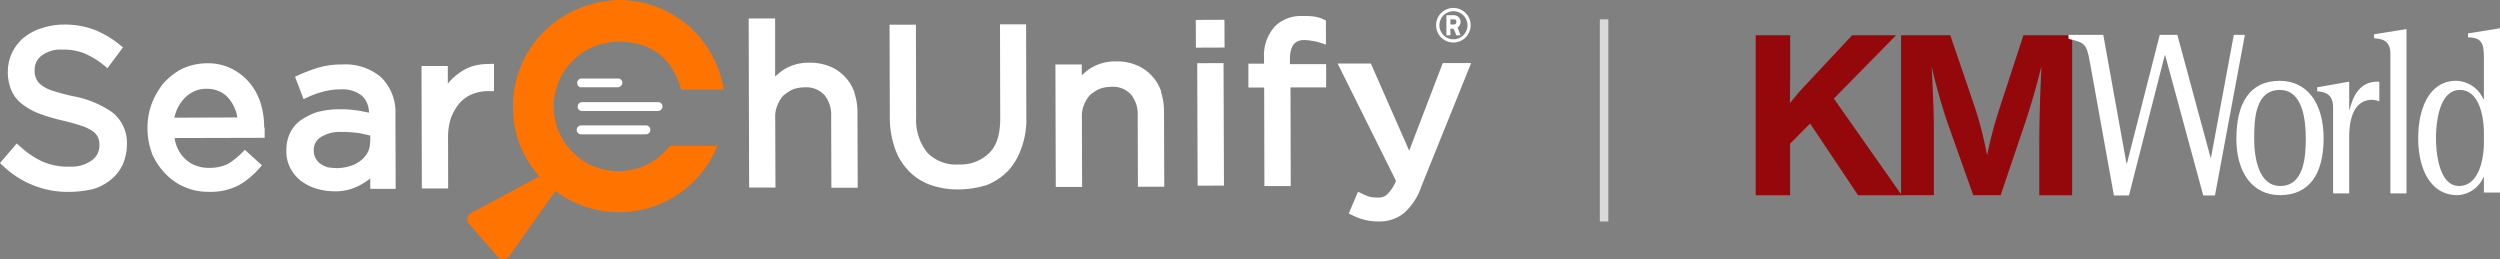 <svg id="Group_3431" data-name="Group 3431" xmlns="http://www.w3.org/2000/svg" xmlns:xlink="http://www.w3.org/1999/xlink" width="462.938" height="48.051" viewBox="0 0 462.938 48.051">
  <rect x="0" y="0" width="462.938" height="48.051" fill="#808080" stroke="none"/>
  <defs>
    <clipPath id="clip-path">
      <rect id="Rectangle_10035" data-name="Rectangle 10035" width="462.939" height="48.051" fill="none"/>
    </clipPath>
    <clipPath id="clip-path-3">
      <rect id="Rectangle_10031" data-name="Rectangle 10031" width="1.573" height="37.429" fill="none"/>
    </clipPath>
  </defs>
  <g id="Group_22743" data-name="Group 22743" clip-path="url(#clip-path)">
    <g id="Group_22742" data-name="Group 22742" transform="translate(0 0)">
      <g id="Group_22741" data-name="Group 22741" clip-path="url(#clip-path)">
        <g id="Group_22740" data-name="Group 22740" transform="translate(296.249 3.578)" opacity="0.7">
          <g id="Group_22739" data-name="Group 22739">
            <g id="Group_22738" data-name="Group 22738" clip-path="url(#clip-path-3)">
              <rect id="Rectangle_10030" data-name="Rectangle 10030" width="1.573" height="37.429" transform="translate(0 0)" fill="#fff"/>
            </g>
          </g>
        </g>
        <path id="Path_26833" data-name="Path 26833" d="M340.468,18.27l12.578,17.9h-8.092l-8.885-13.283-3.695,3.731v9.552H326V6.542h6.378v8.839c0,.755,0,.755-.045,3.731,1.717-2.088,1.8-2.177,2.463-2.887l9.06-9.683h8.137Z" transform="translate(-0.886 -0.017)" fill="#94070a"/>
        <path id="Path_26834" data-name="Path 26834" d="M384.657,36.171h-6.071V27.288c0-5.019.131-9.24.4-15.016-.923,3.686-1.67,6.352-2.99,10.395l-4.575,13.5H366.36l-4.705-13.238a107.593,107.593,0,0,1-2.991-10.528c.4,8.44.4,8.974.4,14.214v9.552H352.99V6.542H362.1l4.4,12.882a68,68,0,0,1,2.418,9.374,77.642,77.642,0,0,1,2.552-9.463l4.179-12.793h9.017V36.171Z" transform="translate(-0.959 -0.017)" fill="#94070a"/>
        <path id="Path_26835" data-name="Path 26835" d="M388.038,11.517c-.62-3.436-.968-3.608-3.952-4.3V6.475h6.432l4.3,23.823h.078l6.08-23.823h3.254l6.158,22.735h.078l4.222-22.735h2.051L411.2,36.209h-2.17l-7.048-25.953H401.9l-6.624,25.953h-2.788Z" transform="translate(-1.044 -0.017)" fill="#fff"/>
        <path id="Path_26836" data-name="Path 26836" d="M423.379,34.478c4.416,0,4.726-5.477,4.726-8.782,0-3.566-.62-9-4.8-9-4.57,0-4.762,5.433-4.762,9,0,3.262.7,8.782,4.841,8.782m-8.135-8.78c0-6.391,2.362-10.695,8.02-10.695,5.074,0,8.135,4.13,8.135,10.651,0,6.565-2.634,10.519-8.059,10.519-5.19,0-8.1-4.258-8.1-10.475" transform="translate(-1.128 -0.04)" fill="#fff"/>
        <path id="Path_26837" data-name="Path 26837" d="M433.2,19.945c0-2.74-1.82-2.868-2.944-3v-.738l5.926-1.044v5.173h.078c.5-1.826,1.473-5.173,5.153-5.173a.945.945,0,0,1,.348.044v3.609a4.552,4.552,0,0,0-1.279-.3c-3.758,0-4.3,4.26-4.3,6.911V35.858H433.2Z" transform="translate(-1.169 -0.041)" fill="#fff"/>
        <path id="Path_26838" data-name="Path 26838" d="M443.842,9.965c0-2.7-1.936-2.781-3.022-2.868V6.358l6-.957v30.43H443.84V9.965Z" transform="translate(-1.198 -0.014)" fill="#fff"/>
        <path id="Path_26839" data-name="Path 26839" d="M461.177,24.672c0-3.216-.927-8-4.454-8-3.6,0-4.417,5.39-4.417,8.91,0,3,.658,8.869,4.26,8.869,3.564,0,4.61-4.694,4.61-8.044Zm0,8.128H461.1a5.457,5.457,0,0,1-4.881,3.347c-4.688,0-7.206-4.477-7.206-10.564,0-5.65,2.17-10.606,7.013-10.606A5.684,5.684,0,0,1,461.1,18.41h.076V10.585c0-2.825-.658-3.608-2.944-3.652V6.2l5.926-.955V35.67h-2.982Z" transform="translate(-1.22 -0.014)" fill="#fff"/>
        <path id="Path_26840" data-name="Path 26840" d="M124.127,27.187a11.985,11.985,0,1,1-9.36-19.453c6.607,0,10.009,3.509,11.5,8.535l.109.347h7.887l-.11-.607a19.9,19.9,0,0,0-6.716-11.46A19.549,19.549,0,0,0,114.876,0a20.625,20.625,0,0,0-13.864,5.784,19.488,19.488,0,0,0-5.784,13.864,18.859,18.859,0,0,0,4.9,13L87.429,39.491a1.265,1.265,0,0,0-.347,1.95l5.4,6.174a1.263,1.263,0,0,0,1.992-.109l8.623-12.131a19.628,19.628,0,0,0,29.678-7.669l.3-.693H124.3l-.152.174Z" transform="translate(-0.236 0)" fill="#ff7300"/>
        <path id="Path_26841" data-name="Path 26841" d="M273.051,4.683a3.2,3.2,0,1,1-3.184-3.206,3.181,3.181,0,0,1,3.184,3.206m-3.184,2.6a2.6,2.6,0,1,0-2.6-2.6,2.607,2.607,0,0,0,2.6,2.6" transform="translate(-0.725 -0.004)" fill="#fff"/>
        <path id="Path_26842" data-name="Path 26842" d="M270.629,5.1c.2.476.368.952.563,1.451h-.737c-.043,0-.087-.065-.108-.109a6.464,6.464,0,0,0-.26-.693c-.238-.5-.2-.433-.78-.412V6.55h-.737V2.824h1.322a1.253,1.253,0,0,1,1.235.823,1.287,1.287,0,0,1-.412,1.408s-.044.022-.044.044Zm-1.321-1.517v.953c.26,0,.5.021.737,0a.459.459,0,0,0,.368-.5.449.449,0,0,0-.39-.455Z" transform="translate(-0.73 -0.007)" fill="#fff"/>
        <path id="Path_26843" data-name="Path 26843" d="M122.146,18.963h-14.06a.809.809,0,0,0-.823.823.8.8,0,0,0,.823.824h14.06a.867.867,0,0,0,.823-.824.8.8,0,0,0-.823-.823" transform="translate(-0.292 -0.051)" fill="#fff"/>
        <path id="Path_26844" data-name="Path 26844" d="M119.892,23.286H107.913a.81.81,0,0,0-.824.823.8.8,0,0,0,.824.824h11.979a.809.809,0,0,0,.823-.824.8.8,0,0,0-.823-.823" transform="translate(-0.291 -0.063)" fill="#fff"/>
        <path id="Path_26845" data-name="Path 26845" d="M108,16.2h6.738a.91.91,0,0,0,.8-.758V15.4a.8.8,0,0,0-.8-.823H108a.809.809,0,0,0-.823.823.8.8,0,0,0,.823.824Z" transform="translate(-0.291 -0.039)" fill="#fff"/>
        <path id="Path_26846" data-name="Path 26846" d="M90.829,11.882a10.464,10.464,0,0,0-3.055.39,8.8,8.8,0,0,0-2.643,1.364,10.51,10.51,0,0,0-1.993,1.885V12.25H78.264l.065,22.681H83.2L83.182,25.7a11.6,11.6,0,0,1,.542-3.835,9.4,9.4,0,0,1,1.6-2.752,6.349,6.349,0,0,1,2.34-1.647,7.567,7.567,0,0,1,2.924-.562h1.1V11.86h-.845Z" transform="translate(-0.213 -0.032)" fill="#fff"/>
        <path id="Path_26847" data-name="Path 26847" d="M20.883,20.874h0A18.506,18.506,0,0,0,13.5,17.819c-1.386-.3-2.643-.649-3.792-1.018a6.182,6.182,0,0,1-2.1-1.083,2.746,2.746,0,0,1-.888-1.1L6.672,14.5a3.4,3.4,0,0,1-.259-1.473v-.087A3.248,3.248,0,0,1,7.69,10.323,5.81,5.81,0,0,1,11.547,9.2a10.465,10.465,0,0,1,3.92.628,14.948,14.948,0,0,1,3.748,2.253l.694.542,2.859-3.835-.628-.52a18.122,18.122,0,0,0-4.723-2.773,15.866,15.866,0,0,0-5.783-.931,12.992,12.992,0,0,0-3.943.672A9.568,9.568,0,0,0,4.419,6.987H4.376A8.73,8.73,0,0,0,2.231,9.782a8.3,8.3,0,0,0-.78,3.445,8.733,8.733,0,0,0,.607,3.4,6.322,6.322,0,0,0,2.035,2.644,11.949,11.949,0,0,0,3.228,1.8,34.982,34.982,0,0,0,4.246,1.257,34.861,34.861,0,0,1,3.617,1.018,7.44,7.44,0,0,1,2.036,1,2.963,2.963,0,0,1,.889,1.017l.043.109a3.165,3.165,0,0,1,.26,1.386v.087a3.326,3.326,0,0,1-1.43,2.773,6.411,6.411,0,0,1-4.073,1.148h-.065a11.334,11.334,0,0,1-4.787-.867H8.015a16.082,16.082,0,0,1-4.267-2.859l-.65-.563L0,30.21l.584.542a17.382,17.382,0,0,0,5.655,3.6,17.045,17.045,0,0,0,6.52,1.192h.065a20.339,20.339,0,0,0,4.224-.477h.065a9.669,9.669,0,0,0,3.38-1.755,7.744,7.744,0,0,0,2.253-2.881,9.527,9.527,0,0,0,.758-3.7v-.087a7.205,7.205,0,0,0-2.621-5.762" transform="translate(0 -0.012)" fill="#fff"/>
        <path id="Path_26848" data-name="Path 26848" d="M48.989,23.688a14.777,14.777,0,0,0-.671-4.593,10.852,10.852,0,0,0-2.1-3.813A10.272,10.272,0,0,0,42.859,12.7a9.839,9.839,0,0,0-4.484-.952h-.044a11.1,11.1,0,0,0-4.376.952h-.043a12.437,12.437,0,0,0-3.423,2.6h-.022a14.5,14.5,0,0,0-2.253,3.813,12.593,12.593,0,0,0-.824,4.614,12.957,12.957,0,0,0,.867,4.809v.044a12.767,12.767,0,0,0,2.491,3.661,10.577,10.577,0,0,0,3.618,2.469,11.063,11.063,0,0,0,4.354.845h.044a11.26,11.26,0,0,0,5.415-1.17h.043a15.586,15.586,0,0,0,3.814-3.12l.542-.628-3.163-2.859-.563.563a12.78,12.78,0,0,1-2.6,2.057,7.738,7.738,0,0,1-3.4.715H38.83a6,6,0,0,1-2.3-.368h-.065A5.532,5.532,0,0,1,34.5,29.58a6.1,6.1,0,0,1-1.473-1.95,6.8,6.8,0,0,1-.628-2.036l16.681-.043V23.645Zm-4.96-1.907-11.676.043a11.478,11.478,0,0,1,.52-1.6,8.97,8.97,0,0,1,1.321-1.972,6.179,6.179,0,0,1,1.863-1.321,5.384,5.384,0,0,1,2.21-.455,5.44,5.44,0,0,1,2.383.455,4.642,4.642,0,0,1,1.733,1.279,6.915,6.915,0,0,1,1.192,1.972,6.1,6.1,0,0,1,.455,1.646Z" transform="translate(-0.074 -0.032)" fill="#fff"/>
        <path id="Path_26849" data-name="Path 26849" d="M70.875,14.481h0a10.159,10.159,0,0,0-7.322-2.512h-.044a15.535,15.535,0,0,0-4.4.584,29.684,29.684,0,0,0-3.618,1.365l-.715.324,1.582,4.138.823-.368a15.1,15.1,0,0,1,2.86-1.018,11.421,11.421,0,0,1,3.119-.412,5.863,5.863,0,0,1,4.007,1.17,4.306,4.306,0,0,1,1.3,3.141c-.65-.13-1.279-.26-1.907-.368a20.2,20.2,0,0,0-3.683-.26,16,16,0,0,0-3.813.477H59a12.6,12.6,0,0,0-3.011,1.451,6.133,6.133,0,0,0-2.123,2.448,7.41,7.41,0,0,0-.693,3.38v.086A6.562,6.562,0,0,0,54,31.335a7.537,7.537,0,0,0,1.994,2.3h.043A9,9,0,0,0,58.852,35a12.172,12.172,0,0,0,3.1.455h.022a9.453,9.453,0,0,0,5.091-1.278,13.621,13.621,0,0,0,1.646-1.1V35h4.7l-.043-13.713a9.065,9.065,0,0,0-2.47-6.759Zm-2.21,11.872a4.048,4.048,0,0,1-.433,1.907,4.825,4.825,0,0,1-1.279,1.494,5.75,5.75,0,0,1-1.907,1,8.29,8.29,0,0,1-2.469.411,12.312,12.312,0,0,1-1.733-.152,4.879,4.879,0,0,1-1.364-.649,3.361,3.361,0,0,1-.889-1.018,3.053,3.053,0,0,1-.346-1.387V27.87a2.745,2.745,0,0,1,1.235-2.405,6.731,6.731,0,0,1,3.986-1,20.718,20.718,0,0,1,3.292.238c.585.109,1.127.238,1.668.368.087.022.2.044.281.066v1.191Z" transform="translate(-0.145 -0.032)" fill="#fff"/>
        <rect id="Rectangle_10032" data-name="Rectangle 10032" width="5.308" height="5.135" transform="matrix(1, -0.004, 0.004, 1, 221.43, 3.69)" fill="#fff"/>
        <path id="Path_26850" data-name="Path 26850" d="M246.18,11.88h-6.694v-.8c0-3.206,1.386-3.661,2.752-3.661a7.693,7.693,0,0,1,1.321.152h.021a9.515,9.515,0,0,1,1.452.325l1.126.368V3.821l-.477-.238a6.016,6.016,0,0,0-1.819-.52,11.609,11.609,0,0,0-1.994-.087,6.911,6.911,0,0,0-5.09,1.842A8.038,8.038,0,0,0,234.7,10.8v1h-2.9v4.419h2.924l.043,18.24h4.875l-.044-18.261H246.2V11.837Z" transform="translate(-0.63 -0.008)" fill="#fff"/>
        <rect id="Rectangle_10033" data-name="Rectangle 10033" width="4.874" height="22.681" transform="translate(221.696 11.704) rotate(-0.199)" fill="#fff"/>
        <path id="Path_26851" data-name="Path 26851" d="M158.627,17.189h0a8.159,8.159,0,0,0-1.776-2.946,8,8,0,0,0-2.838-1.95h-.022a9.53,9.53,0,0,0-3.726-.672h-.043a8.578,8.578,0,0,0-4.9,1.408,10.361,10.361,0,0,0-1.408,1.17V3.432h-4.9l.086,31.3h4.875l-.044-12.846a5.449,5.449,0,0,1,.369-2.3,6.278,6.278,0,0,1,1.126-1.863,8.259,8.259,0,0,1,1.733-1.148,6.485,6.485,0,0,1,2.145-.39,4.6,4.6,0,0,1,3.682,1.364h.022a5.879,5.879,0,0,1,1.279,4.03l.043,13.192h4.875l-.044-13.907a11.452,11.452,0,0,0-.584-3.7Z" transform="translate(-0.378 -0.009)" fill="#fff"/>
        <path id="Path_26852" data-name="Path 26852" d="M267.823,11.752l-6.2,16.182-7.1-16.139H248.37l10.81,21.729a7.223,7.223,0,0,1-1.56,2.426l-.044.043a2.346,2.346,0,0,1-1.776.628,7.971,7.971,0,0,1-1.516-.152,1.7,1.7,0,0,0-.3-.109,10.448,10.448,0,0,1-1.04-.433l-.8-.39-1.711,4.029.715.347a10.947,10.947,0,0,0,2.3.845A10.4,10.4,0,0,0,256,41.04h.043a7.175,7.175,0,0,0,4.572-1.516,11.309,11.309,0,0,0,3.249-4.94l9.228-22.876h-5.2Z" transform="translate(-0.675 -0.032)" fill="#fff"/>
        <path id="Path_26853" data-name="Path 26853" d="M185.624,4.54l.043,17.331c0,3.011-.627,5.069-2.015,6.455A7.577,7.577,0,0,1,178,30.47h-.044a7.385,7.385,0,0,1-5.762-2.166,9.624,9.624,0,0,1-2.1-6.564l-.043-17.157h-4.875l.044,17.353a17.384,17.384,0,0,0,.953,5.567,11.083,11.083,0,0,0,2.578,4.182,10.273,10.273,0,0,0,4.029,2.578,14.92,14.92,0,0,0,5.069.823h.043a17.8,17.8,0,0,0,5.091-.758h.065a11.45,11.45,0,0,0,3.986-2.6h.022a12.133,12.133,0,0,0,2.534-4.289,15.321,15.321,0,0,0,.91-5.762l-.043-17.157h-4.874Z" transform="translate(-0.449 -0.012)" fill="#fff"/>
        <path id="Path_26854" data-name="Path 26854" d="M215.56,16.972h0a8.159,8.159,0,0,0-1.776-2.946,8,8,0,0,0-2.838-1.95h-.022a9.012,9.012,0,0,0-3.769-.672,8.578,8.578,0,0,0-4.9,1.408,10.362,10.362,0,0,0-1.408,1.17V11.967h-4.875l.065,22.681h4.875L200.872,21.8a5.45,5.45,0,0,1,.369-2.3,6.278,6.278,0,0,1,1.126-1.863A8.258,8.258,0,0,1,204.1,16.5a6.484,6.484,0,0,1,2.145-.39h.021a4.508,4.508,0,0,1,3.64,1.365h.021a5.876,5.876,0,0,1,1.279,4.029l.043,13.106h4.875L216.079,20.7a11.442,11.442,0,0,0-.584-3.7Z" transform="translate(-0.533 -0.031)" fill="#fff"/>
      </g>
    </g>
  </g>
</svg>

